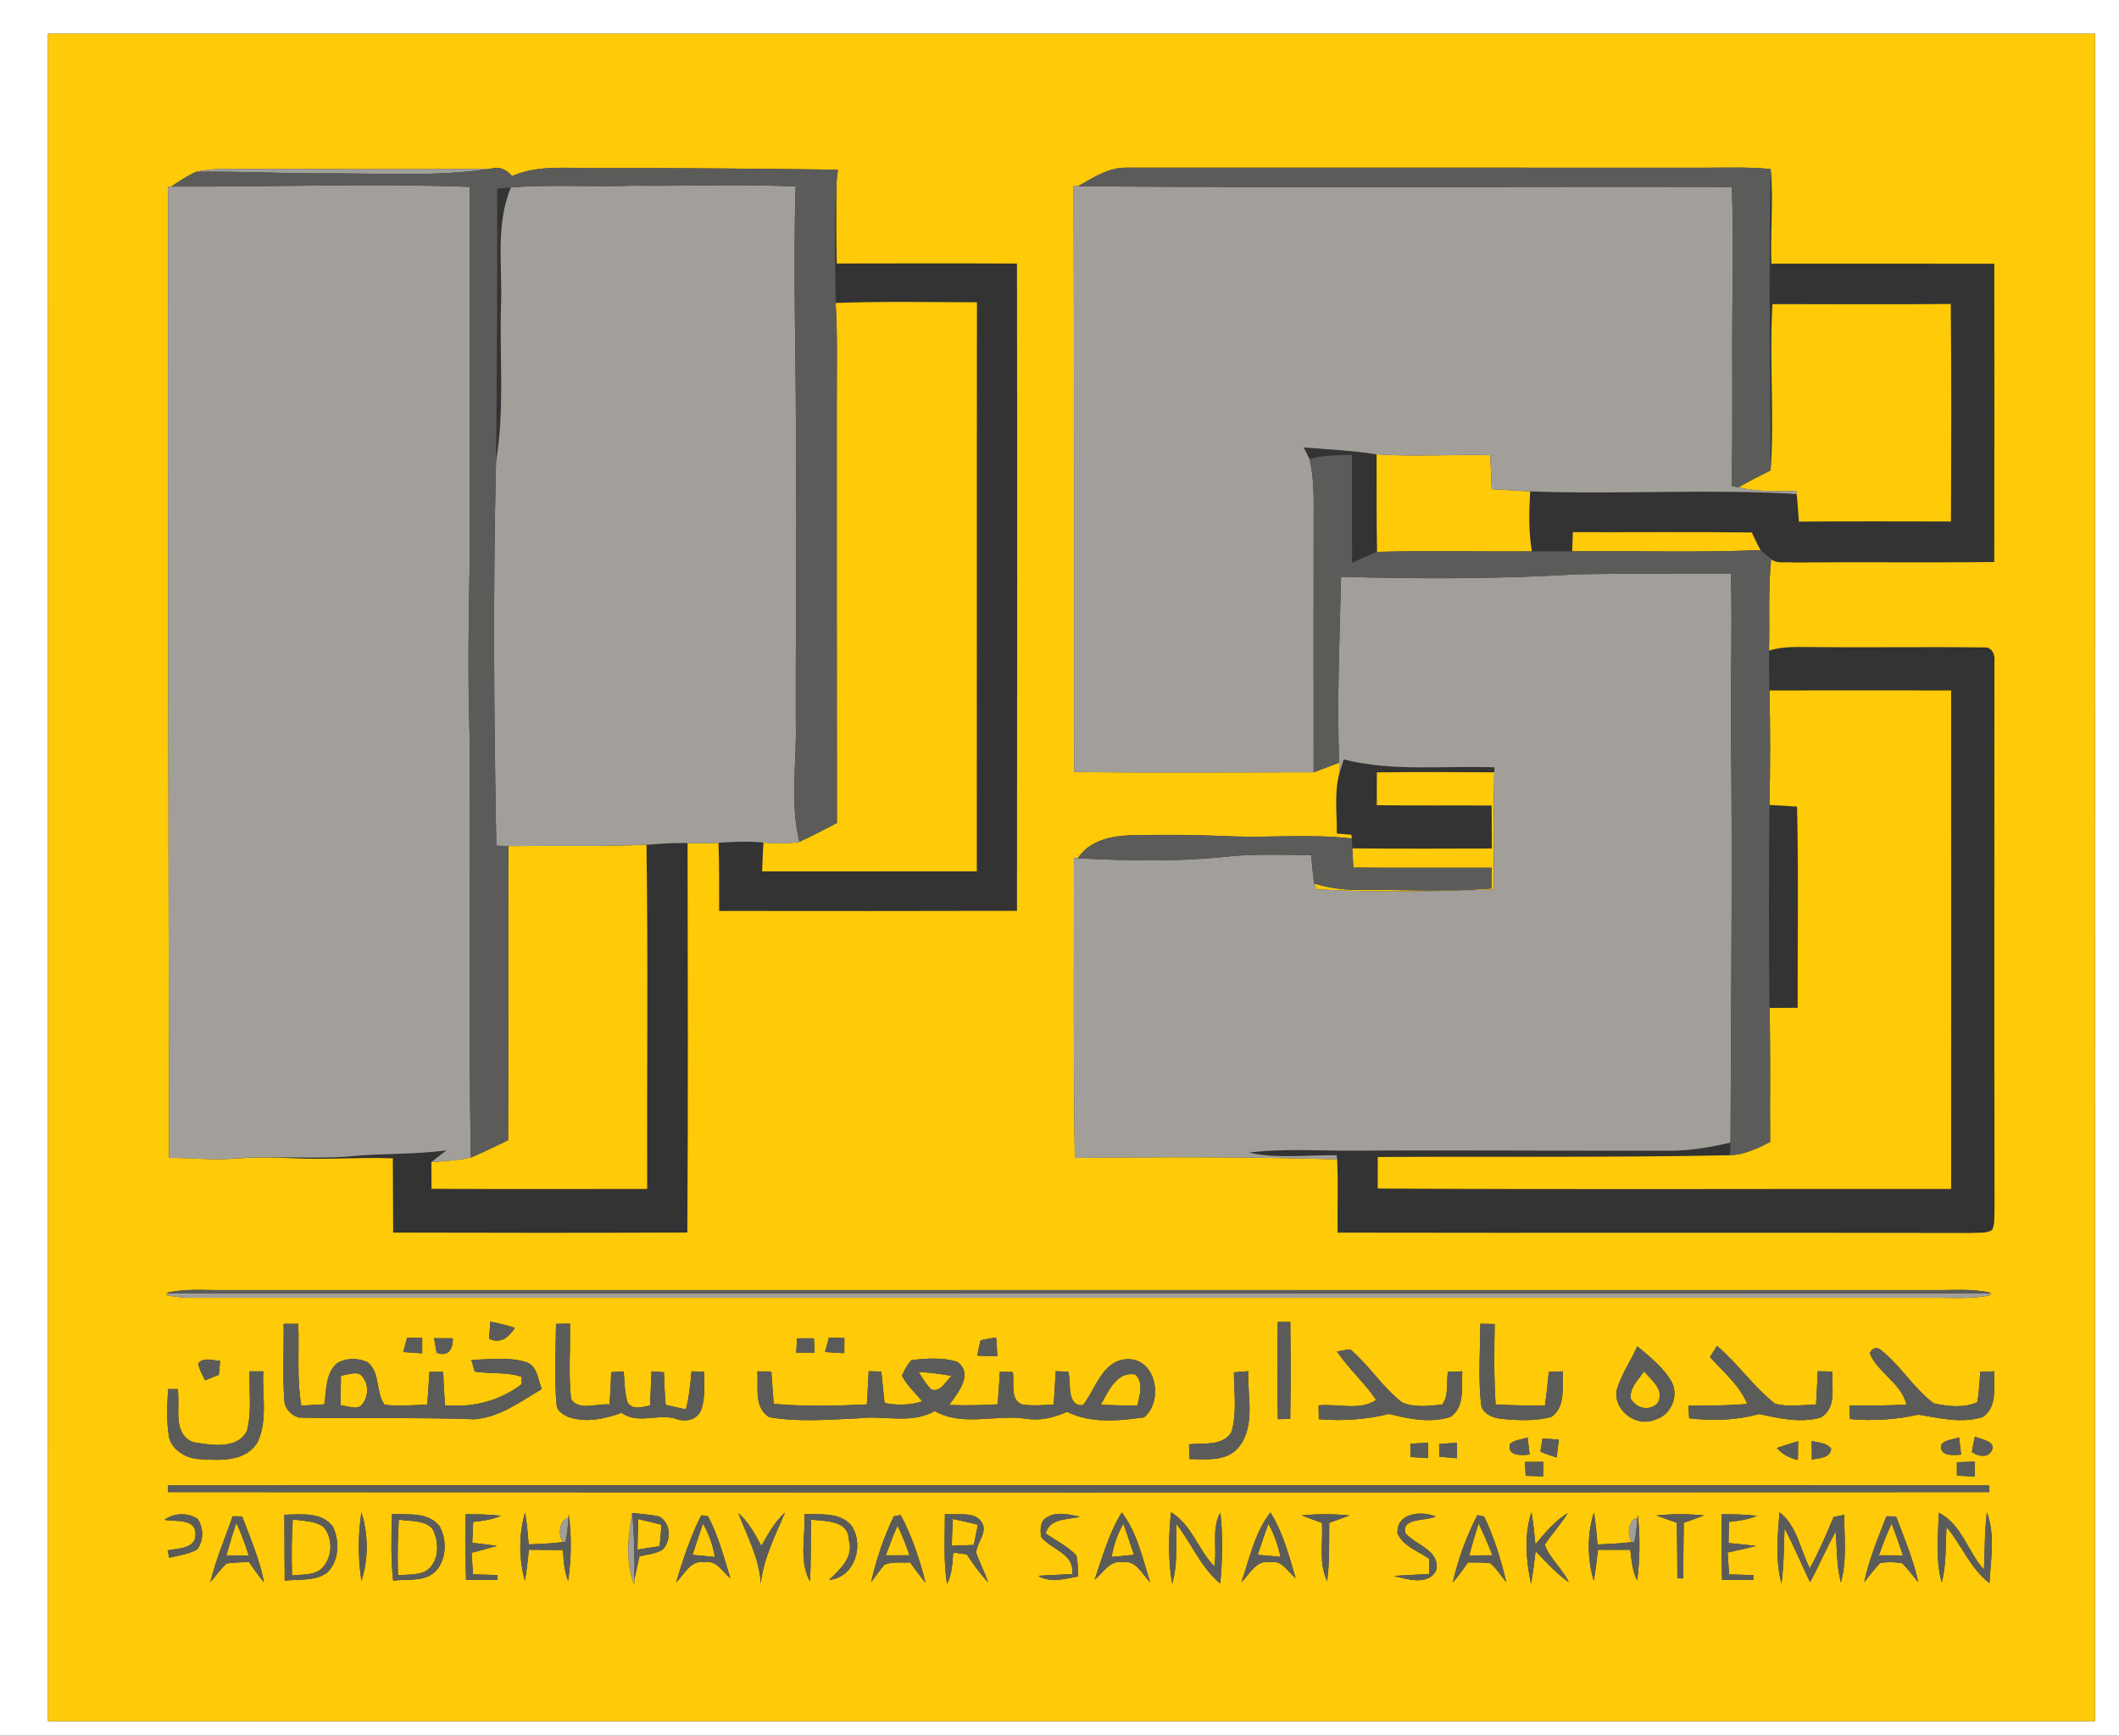 ﻿<?xml version="1.0" encoding="UTF-8" ?>
<!DOCTYPE svg PUBLIC "-//W3C//DTD SVG 1.1//EN" "http://www.w3.org/Graphics/SVG/1.1/DTD/svg11.dtd">
<svg width="442pt" height="362pt" viewBox="0 0 442 362" version="1.1" xmlns="http://www.w3.org/2000/svg">
<rect x="0" y="0" width="442" height="362" fill="#333333" stroke="none"/>
<g id="#ffffffff">
<path fill="#ffffff" opacity="1.00" d=" M 0.00 0.00 L 442.00 0.00 L 442.00 362.00 L 0.00 362.00 L 0.00 0.00 M 10.01 7.01 C 9.99 124.34 9.99 241.67 10.01 358.99 C 152.34 359.00 294.66 359.01 436.99 358.99 C 437.00 241.66 437.01 124.34 436.99 7.01 C 294.66 7.00 152.34 7.00 10.01 7.01 Z" />
</g>
<g id="#ffca08ff">
<path fill="#ffca08" opacity="1.00" d=" M 10.01 7.01 C 152.34 7.00 294.66 7.00 436.99 7.01 C 437.01 124.34 437.00 241.66 436.99 358.99 C 294.66 359.01 152.34 359.00 10.01 358.99 C 9.99 241.67 9.99 124.34 10.01 7.01 M 40.93 35.83 C 39.07 36.65 37.39 37.80 35.70 38.92 L 35.07 38.92 C 34.96 106.45 35.16 173.97 35.26 241.50 C 39.77 241.46 44.27 242.03 48.77 241.66 C 52.83 241.36 56.90 241.34 60.96 241.58 C 67.95 241.95 74.95 241.32 81.94 241.60 C 81.98 246.76 81.97 251.92 82.01 257.09 C 102.46 257.15 122.92 257.16 143.37 257.08 C 143.55 230.00 143.46 202.91 143.42 175.83 C 145.57 175.88 147.72 175.91 149.87 175.78 C 150.06 180.51 149.99 185.25 150.01 190.00 C 170.72 190.02 191.43 190.04 212.13 189.98 C 212.18 144.98 212.20 99.98 212.13 54.97 C 199.60 54.91 187.07 54.94 174.54 54.96 C 174.38 49.36 174.47 43.75 174.48 38.14 C 174.56 37.46 174.71 36.08 174.78 35.39 C 158.19 35.18 141.60 35.03 125.01 35.06 C 118.91 35.20 112.55 34.22 106.79 36.73 C 105.62 35.31 104.08 34.63 102.27 35.21 C 83.49 35.34 64.71 35.25 45.94 35.23 C 44.25 35.27 42.58 35.50 40.93 35.83 M 224.85 38.85 L 223.94 38.81 C 224.08 79.55 223.99 120.29 224.05 161.02 C 240.70 161.23 257.35 161.08 274.01 161.08 C 275.79 160.42 277.56 159.74 279.34 159.07 C 279.34 159.67 279.34 160.88 279.33 161.48 C 278.29 165.52 278.90 169.74 278.84 173.85 C 279.60 173.92 281.13 174.05 281.90 174.12 L 281.95 174.88 C 273.38 173.91 264.73 174.78 256.13 174.41 C 249.40 174.11 242.66 174.05 235.93 174.22 C 231.82 174.32 227.19 175.31 224.82 179.02 L 224.01 178.97 C 224.03 199.82 223.86 220.67 224.19 241.52 C 242.43 241.29 260.69 241.29 278.91 241.81 C 279.16 246.90 278.93 252.00 279.01 257.10 C 323.02 257.19 367.04 257.06 411.05 257.17 C 412.53 257.04 414.18 257.35 415.53 256.57 C 416.19 255.16 415.94 253.55 416.04 252.05 C 415.95 214.03 416.03 176.01 416.01 137.99 C 416.23 136.66 415.50 134.88 413.92 135.04 C 401.95 134.89 389.98 135.09 378.01 134.97 C 374.99 134.96 371.91 134.77 369.00 135.71 C 369.17 129.35 368.79 122.96 369.44 116.61 C 370.65 117.70 372.49 117.11 373.98 117.32 C 387.98 117.20 401.98 117.38 415.98 117.22 C 416.02 96.48 416.01 75.74 415.99 55.01 C 400.49 54.98 384.99 55.01 369.49 55.00 C 369.26 48.43 369.95 41.81 369.36 35.27 C 364.92 34.80 360.45 34.99 356.00 34.98 C 315.65 34.97 275.30 34.98 234.96 34.97 C 231.21 34.91 227.98 37.08 224.85 38.85 M 34.59 269.69 L 35.61 269.78 L 34.61 270.12 C 36.06 270.43 37.53 270.61 39.02 270.68 C 160.34 270.68 281.67 270.68 403.00 270.68 C 407.13 270.64 411.33 271.04 415.41 270.10 L 414.39 269.80 L 415.41 269.68 C 411.34 268.69 407.14 269.15 403.00 269.08 C 284.34 269.09 165.67 269.09 47.00 269.08 C 42.87 269.15 38.65 268.68 34.59 269.69 M 59.16 276.11 C 59.25 281.36 58.90 286.63 59.30 291.88 C 59.30 293.68 60.65 295.15 62.31 295.67 C 74.53 295.96 86.79 295.58 99.02 296.02 C 104.27 295.61 108.63 292.30 113.01 289.72 C 112.19 287.77 112.12 284.90 109.78 284.11 C 106.08 282.95 102.12 283.57 98.32 283.62 C 98.49 284.23 98.84 285.46 99.01 286.07 C 102.26 286.61 105.66 286.09 108.82 287.18 C 108.82 287.56 108.81 288.32 108.81 288.70 C 104.27 292.22 98.50 293.65 92.82 293.10 C 92.64 290.78 92.53 288.47 92.45 286.15 C 91.48 286.15 90.52 286.14 89.56 286.15 C 89.45 288.42 89.31 290.69 89.11 292.95 C 86.15 293.10 83.17 293.35 80.21 293.00 C 78.31 290.41 79.40 286.28 76.67 284.12 C 74.73 283.22 72.29 283.19 70.42 284.27 C 67.83 286.33 68.15 289.98 67.64 292.92 C 66.04 293.00 64.44 293.09 62.84 293.17 C 61.89 287.53 62.43 281.80 62.21 276.12 C 61.45 276.12 59.92 276.11 59.16 276.11 M 102.29 275.67 C 102.22 276.56 102.08 278.34 102.01 279.23 C 104.39 280.36 106.12 278.94 107.39 276.96 C 105.72 276.41 104.02 275.99 102.29 275.67 M 115.98 276.12 C 115.93 281.70 115.56 287.32 116.10 292.89 C 116.08 294.21 117.40 295.00 118.45 295.51 C 122.11 296.81 126.10 295.99 129.64 294.68 C 133.18 297.20 137.33 294.67 141.17 295.99 C 143.05 296.64 145.31 296.15 146.20 294.22 C 147.19 291.63 146.80 288.78 146.93 286.07 C 146.26 286.06 144.90 286.05 144.23 286.04 C 144.04 288.70 143.73 291.36 143.08 293.96 C 141.67 293.65 140.26 293.34 138.85 293.02 C 138.66 290.75 138.55 288.48 138.48 286.21 C 137.84 286.16 136.55 286.08 135.90 286.03 C 135.79 288.41 135.70 290.79 135.61 293.17 C 133.97 293.43 131.75 294.27 130.82 292.30 C 130.27 290.26 130.29 288.13 130.09 286.05 C 129.44 286.09 128.14 286.16 127.50 286.20 C 127.43 288.45 127.31 290.70 127.14 292.95 C 124.59 292.62 120.72 294.41 119.11 291.78 C 118.54 286.57 119.02 281.30 118.88 276.07 C 118.15 276.08 116.70 276.11 115.98 276.12 M 266.53 275.73 C 266.41 282.49 266.39 289.25 266.55 296.00 C 267.19 295.99 268.49 295.96 269.13 295.95 C 269.24 289.21 269.22 282.47 269.14 275.72 C 268.49 275.73 267.19 275.73 266.53 275.73 M 308.79 276.10 C 308.75 281.69 308.32 287.31 308.93 292.89 C 309.17 294.82 311.31 295.73 313.03 295.92 C 316.52 296.26 320.16 296.46 323.59 295.54 C 326.67 293.39 325.80 289.25 326.01 286.03 C 325.28 286.05 323.82 286.08 323.08 286.10 C 322.84 288.46 322.59 290.82 322.25 293.17 C 318.82 293.16 315.39 293.13 311.97 292.93 C 311.60 287.34 311.68 281.74 311.77 276.15 C 311.02 276.14 309.53 276.11 308.79 276.10 M 84.91 279.02 C 84.64 280.01 84.38 281.00 84.12 282.00 C 85.43 282.10 86.75 282.19 88.07 282.27 C 88.07 281.47 88.07 279.87 88.07 279.07 C 87.28 279.06 85.70 279.03 84.91 279.02 M 90.54 279.11 C 90.67 279.87 90.94 281.38 91.08 282.14 C 93.50 283.10 94.52 281.34 94.46 279.14 C 93.48 279.13 91.52 279.12 90.54 279.11 M 166.25 279.15 C 166.21 279.89 166.13 281.38 166.09 282.13 C 167.37 282.13 168.65 282.13 169.93 282.13 C 169.89 281.38 169.81 279.89 169.77 279.14 C 168.59 279.14 167.42 279.14 166.25 279.15 M 172.90 279.01 C 172.63 280.00 172.36 281.00 172.10 281.99 C 173.43 282.08 174.77 282.17 176.11 282.24 C 176.11 281.45 176.13 279.86 176.13 279.07 C 175.32 279.05 173.71 279.03 172.90 279.01 M 204.55 279.55 C 204.28 280.61 204.04 281.67 203.85 282.75 C 205.25 282.80 206.65 282.85 208.05 282.89 C 207.96 281.58 207.87 280.27 207.79 278.96 C 206.70 279.11 205.62 279.31 204.55 279.55 M 278.88 281.90 C 281.31 285.50 284.64 288.38 287.04 292.00 C 283.62 294.31 278.97 292.72 275.04 293.13 C 275.06 293.85 275.08 295.28 275.09 296.00 C 280.01 296.42 284.94 296.10 289.73 294.91 C 293.90 295.96 298.36 296.88 302.58 295.53 C 305.65 293.37 304.80 289.24 305.01 286.03 C 304.27 286.05 302.78 286.09 302.03 286.11 C 301.62 288.34 302.29 291.11 300.81 292.97 C 298.07 293.21 295.03 293.66 292.47 292.51 C 288.36 289.34 285.59 284.78 281.65 281.44 C 280.71 281.55 279.79 281.70 278.88 281.90 M 341.52 280.80 C 340.13 283.92 338.11 286.79 337.18 290.09 C 336.63 294.21 341.29 297.71 345.11 296.15 C 348.40 295.31 350.25 291.39 348.75 288.33 C 347.01 285.26 344.19 283.01 341.52 280.80 M 358.15 280.71 C 357.78 281.29 357.04 282.46 356.68 283.04 C 359.45 286.15 362.83 288.88 364.47 292.82 C 360.39 293.19 356.29 293.18 352.20 293.20 C 352.23 293.85 352.30 295.16 352.34 295.81 C 357.21 296.40 362.15 296.26 366.90 294.93 C 371.06 295.82 375.40 296.83 379.64 295.72 C 383.21 293.86 382.02 289.35 382.23 286.08 C 381.46 286.06 379.93 286.02 379.16 286.00 C 379.07 288.31 378.95 290.63 378.81 292.94 C 375.97 293.04 373.06 293.50 370.28 292.80 C 365.79 289.26 362.50 284.43 358.15 280.71 M 389.99 282.21 C 391.70 286.39 396.58 288.42 397.68 292.97 C 393.71 293.19 389.74 293.16 385.77 293.14 C 385.80 293.85 385.86 295.26 385.88 295.97 C 390.68 296.41 395.49 296.11 400.18 295.06 C 404.58 295.77 409.18 296.96 413.58 295.55 C 416.74 293.43 415.79 289.25 416.00 286.03 C 415.26 286.05 413.79 286.08 413.06 286.10 C 412.88 288.22 412.85 290.37 412.43 292.46 C 409.69 293.74 406.26 293.33 403.37 292.71 C 399.21 289.59 396.51 284.95 392.49 281.70 C 391.52 280.86 390.69 281.03 389.99 282.21 M 41.36 284.33 C 41.53 285.62 42.21 286.74 42.78 287.89 C 43.73 287.50 44.69 287.13 45.64 286.76 C 45.71 286.03 45.85 284.57 45.92 283.85 C 44.40 283.81 42.55 282.98 41.36 284.33 M 188.14 286.98 C 189.21 288.99 190.94 290.54 192.38 292.28 C 189.82 293.11 187.13 293.14 184.51 292.64 C 184.26 290.45 184.05 288.26 183.84 286.07 C 183.18 286.05 181.86 286.02 181.20 286.00 C 181.09 288.30 180.97 290.61 180.82 292.92 C 174.35 293.24 167.84 293.39 161.38 292.81 C 161.20 290.56 161.04 288.30 160.89 286.06 C 160.16 286.05 158.72 286.04 157.99 286.03 C 158.20 289.26 157.20 293.46 160.40 295.57 C 166.52 296.66 172.83 296.09 179.01 295.83 C 184.34 295.12 190.01 297.14 194.97 294.31 C 200.92 297.63 207.67 294.96 214.02 295.91 C 216.97 296.38 219.90 295.69 222.59 294.47 C 227.52 296.94 233.35 296.36 238.63 295.62 C 242.82 292.18 241.15 283.20 235.04 283.49 C 229.87 283.80 228.60 289.70 225.89 293.08 C 222.39 293.32 223.47 288.36 222.84 286.10 C 222.19 286.07 220.87 286.02 220.21 286.00 C 220.08 288.32 219.95 290.64 219.79 292.96 C 217.58 293.06 215.36 293.28 213.17 292.93 C 210.54 291.79 211.67 288.45 211.26 286.19 C 210.35 286.17 209.46 286.14 208.56 286.12 C 208.44 288.39 208.29 290.65 208.09 292.91 C 204.73 293.12 201.36 293.14 197.99 293.05 C 199.76 290.58 203.14 286.58 199.69 284.04 C 196.60 283.09 193.25 283.31 190.08 283.70 C 189.25 284.67 188.61 285.79 188.14 286.98 M 52.06 286.03 C 51.94 290.16 52.56 294.42 51.50 298.46 C 49.47 302.44 43.87 301.39 40.25 300.79 C 35.84 298.96 37.68 293.39 37.06 289.73 C 36.56 289.73 35.57 289.73 35.07 289.73 C 34.85 293.08 34.71 296.49 35.26 299.83 C 36.04 302.68 39.13 304.33 41.95 304.36 C 46.07 304.61 51.41 304.88 53.76 300.71 C 55.88 296.15 54.65 290.89 54.92 286.03 C 54.20 286.03 52.78 286.03 52.06 286.03 M 257.38 286.23 C 257.40 290.36 258.05 294.65 256.87 298.68 C 255.05 301.72 250.99 300.90 248.01 301.26 C 248.04 302.03 248.10 303.56 248.13 304.32 C 251.72 304.38 256.14 304.90 258.57 301.61 C 261.89 297.15 260.18 291.14 260.36 285.99 C 259.61 286.05 258.13 286.17 257.38 286.23 M 314.97 301.18 C 314.33 303.78 317.39 303.56 319.06 303.38 C 318.95 302.49 318.74 300.71 318.64 299.82 C 317.41 300.23 315.98 300.30 314.97 301.18 M 321.77 300.03 C 321.59 300.94 321.44 301.85 321.32 302.78 C 322.42 303.26 323.56 303.63 324.70 304.00 C 324.85 302.75 325.00 301.51 325.16 300.27 C 324.31 300.21 322.61 300.09 321.77 300.03 M 405.01 301.19 C 404.28 303.80 407.42 303.54 409.07 303.39 C 408.96 302.50 408.75 300.71 408.64 299.82 C 407.43 300.24 405.96 300.24 405.01 301.19 M 411.95 299.63 C 411.70 300.69 411.48 301.77 411.32 302.85 C 412.51 303.72 414.58 304.19 415.44 302.61 C 416.41 300.48 413.21 300.30 411.95 299.63 M 294.18 301.13 C 294.18 301.82 294.20 303.20 294.21 303.89 C 295.43 303.97 296.66 304.05 297.88 304.13 C 297.89 303.33 297.90 301.72 297.91 300.91 C 296.66 300.98 295.42 301.06 294.18 301.13 M 300.19 301.19 C 300.20 301.85 300.23 303.17 300.24 303.83 C 301.46 303.94 302.68 304.05 303.90 304.16 C 303.91 303.35 303.91 301.73 303.92 300.91 C 302.67 301.00 301.43 301.09 300.19 301.19 M 370.63 302.01 C 371.79 303.34 373.31 304.14 375.02 304.52 C 375.03 303.54 375.06 301.58 375.07 300.60 C 373.58 301.05 372.10 301.51 370.63 302.01 M 377.90 300.56 C 377.91 301.53 377.93 303.46 377.94 304.43 C 379.43 304.09 381.81 304.18 381.96 302.11 C 380.94 300.91 379.29 300.92 377.90 300.56 M 318.09 304.93 C 318.13 305.65 318.21 307.09 318.24 307.81 C 319.45 307.85 320.65 307.90 321.87 307.95 C 321.88 307.18 321.91 305.66 321.93 304.90 C 320.65 304.90 319.37 304.91 318.09 304.93 M 408.18 304.99 C 408.19 305.68 408.20 307.07 408.20 307.77 C 409.44 307.84 410.67 307.91 411.91 307.99 C 411.91 307.21 411.90 305.65 411.89 304.86 C 410.65 304.90 409.41 304.94 408.18 304.99 M 35.03 309.82 L 35.05 311.21 C 161.68 311.30 288.32 311.31 414.96 311.21 L 414.96 309.83 C 288.32 309.72 161.67 309.73 35.03 309.82 M 34.31 316.99 C 36.55 317.46 40.79 316.57 40.79 320.00 C 40.83 323.12 37.12 322.89 34.96 323.38 C 35.05 323.76 35.22 324.52 35.31 324.91 C 37.27 324.43 39.33 324.17 41.12 323.19 C 42.50 321.32 42.49 318.72 41.22 316.80 C 39.10 315.42 36.36 315.55 34.31 316.99 M 48.54 316.26 C 46.94 320.83 45.02 325.29 43.88 330.01 C 45.00 328.71 45.99 327.30 47.23 326.12 C 48.78 325.88 50.36 325.86 51.93 325.80 C 52.94 327.25 53.97 328.69 55.08 330.07 C 54.18 325.29 52.22 320.81 50.50 316.29 C 50.01 316.28 49.03 316.26 48.54 316.26 M 59.32 315.93 C 59.35 320.51 59.33 325.10 59.39 329.68 C 62.30 329.36 65.57 329.83 68.12 328.12 C 70.73 325.77 70.90 321.52 69.47 318.50 C 67.16 315.25 62.78 315.89 59.32 315.93 M 75.39 315.44 C 74.66 320.17 74.67 325.00 75.39 329.74 C 76.87 325.18 76.83 320.00 75.39 315.44 M 81.77 315.78 C 81.61 320.42 81.53 325.06 82.00 329.68 C 85.11 329.29 89.10 330.11 91.27 327.24 C 93.16 324.75 93.18 321.02 91.69 318.34 C 89.34 315.31 85.14 315.96 81.77 315.78 M 97.13 315.83 C 97.08 320.40 97.07 324.98 97.21 329.56 C 99.37 329.53 101.53 329.53 103.69 329.56 C 103.71 329.30 103.75 328.78 103.78 328.52 C 102.07 328.48 100.36 328.43 98.66 328.37 C 98.56 326.87 98.46 325.37 98.37 323.87 C 100.14 323.40 101.92 322.95 103.67 322.43 C 101.95 322.19 100.22 321.98 98.50 321.79 C 98.56 320.33 98.62 318.88 98.70 317.43 C 100.67 317.22 102.65 316.95 104.49 316.16 C 102.04 315.87 99.59 315.83 97.13 315.83 M 109.50 329.70 C 109.86 327.55 110.11 325.40 110.32 323.24 C 112.69 323.27 115.06 323.28 117.44 323.29 C 117.52 325.47 117.70 327.68 118.51 329.74 C 119.18 325.14 119.25 320.44 118.64 315.83 L 118.57 316.64 C 116.68 316.78 116.30 320.35 117.47 321.64 C 115.08 321.92 112.68 322.04 110.27 322.12 C 110.10 319.89 109.89 317.66 109.53 315.46 C 108.18 320.04 108.22 325.11 109.50 329.70 M 132.28 330.48 L 132.31 329.45 C 132.70 327.84 133.04 326.23 133.37 324.62 C 135.00 324.21 136.78 324.11 138.24 323.20 C 140.03 321.29 139.97 317.78 137.61 316.35 C 135.72 315.87 133.77 315.78 131.86 315.57 C 131.02 320.44 130.40 325.78 132.28 330.48 M 146.27 316.05 C 144.01 320.50 142.47 325.29 141.02 330.06 C 142.78 328.35 144.05 325.31 147.00 325.83 C 149.46 325.35 150.70 327.87 152.34 329.19 C 151.02 324.80 149.82 320.33 147.69 316.25 C 147.33 316.20 146.63 316.10 146.27 316.05 M 154.00 315.58 C 155.83 320.40 158.39 324.98 158.69 330.25 C 159.29 324.98 161.70 320.29 163.74 315.48 C 161.61 317.41 160.22 319.95 158.81 322.42 C 157.46 319.98 156.15 317.43 154.00 315.58 M 167.81 315.77 C 168.02 320.44 166.62 325.53 168.93 329.86 C 169.23 325.56 169.05 321.25 169.18 316.95 C 172.07 317.32 176.90 317.00 177.04 321.06 C 178.20 324.70 175.27 327.29 172.94 329.55 C 178.25 328.96 180.30 322.52 177.70 318.33 C 175.35 315.32 171.17 315.96 167.81 315.77 M 186.43 316.27 C 184.35 320.65 182.76 325.28 181.71 330.01 C 182.63 328.79 183.49 327.53 184.47 326.37 C 186.15 325.65 188.05 326.01 189.83 325.88 C 190.86 327.31 191.90 328.73 193.04 330.08 C 191.84 325.22 190.22 320.41 187.87 315.99 C 187.51 316.06 186.79 316.20 186.43 316.27 M 197.10 315.77 C 197.10 320.62 196.78 325.52 197.53 330.35 C 198.62 328.34 198.64 326.02 198.82 323.81 C 199.53 323.91 200.96 324.11 201.67 324.21 C 203.03 326.25 204.44 328.27 206.13 330.05 C 205.39 327.95 204.35 325.98 203.62 323.88 C 203.72 321.91 205.56 320.20 205.11 318.21 C 203.92 314.90 199.79 316.15 197.10 315.77 M 218.48 316.42 C 216.89 317.16 216.96 319.15 217.19 320.61 C 219.39 323.28 224.21 324.05 223.64 328.32 C 221.28 328.46 218.91 328.51 216.56 328.68 C 219.13 330.25 222.17 329.28 224.91 328.80 C 224.83 327.35 224.84 325.88 224.54 324.46 C 222.74 322.49 220.28 321.35 218.12 319.85 C 218.97 316.56 222.67 317.07 225.28 316.32 C 223.05 315.96 220.58 315.17 218.48 316.42 M 228.32 329.49 C 230.10 328.12 231.41 325.42 234.01 325.83 C 236.96 325.28 238.21 328.31 239.92 330.05 C 238.32 325.08 237.23 319.69 233.99 315.47 C 231.29 319.77 229.99 324.74 228.32 329.49 M 244.26 315.42 C 243.76 320.37 243.63 325.40 244.50 330.31 C 245.70 326.27 245.26 322.02 245.37 317.86 C 248.57 321.90 250.47 326.96 254.53 330.28 C 254.98 325.36 255.11 320.39 254.55 315.47 C 252.64 318.88 253.94 322.99 253.29 326.70 C 249.91 323.22 248.56 318.00 244.26 315.42 M 258.95 330.00 C 260.72 328.28 262.03 325.29 264.99 325.83 C 267.43 325.35 268.65 327.87 270.26 329.18 C 268.86 324.49 267.63 319.64 265.00 315.46 C 261.72 319.64 260.65 325.06 258.95 330.00 M 271.55 316.08 C 272.93 316.63 274.34 317.13 275.75 317.63 C 276.01 321.66 275.01 325.99 276.83 329.78 C 277.35 325.75 277.22 321.68 277.26 317.63 C 278.66 317.13 280.07 316.63 281.46 316.08 C 278.16 315.75 274.84 315.75 271.55 316.08 M 291.50 319.82 C 292.68 322.53 295.82 323.51 298.09 325.11 C 298.10 325.90 298.12 327.49 298.12 328.28 C 295.66 328.46 293.20 328.52 290.74 328.71 C 293.54 329.37 297.89 330.81 299.56 327.55 C 300.46 323.33 295.32 322.31 293.15 319.77 C 292.24 316.49 297.54 317.30 299.48 316.31 C 296.42 315.03 291.28 315.54 291.50 319.82 M 308.17 316.01 C 305.87 320.45 304.14 325.21 303.03 330.09 C 304.17 328.74 305.20 327.32 306.22 325.89 C 307.75 325.90 309.29 325.87 310.82 326.03 C 312.18 327.12 313.07 328.68 314.20 330.01 C 313.07 325.33 311.69 320.65 309.57 316.32 C 309.22 316.24 308.52 316.09 308.17 316.01 M 319.36 330.37 C 319.76 328.10 320.03 325.82 320.31 323.54 C 322.49 325.82 324.63 328.17 327.22 330.00 C 325.92 327.18 323.23 325.09 322.23 322.18 C 323.71 319.90 325.60 317.91 327.03 315.58 C 324.31 317.22 322.30 319.71 320.27 322.09 C 320.05 319.86 319.83 317.63 319.45 315.42 C 317.86 320.21 318.33 325.50 319.36 330.37 M 332.44 329.71 C 332.82 327.56 333.08 325.41 333.31 323.25 C 335.56 323.26 337.81 323.26 340.07 323.25 C 340.31 325.44 340.51 327.68 341.51 329.69 C 342.07 325.10 342.14 320.44 341.61 315.84 L 341.55 316.65 C 339.63 316.75 339.28 320.35 340.44 321.63 C 338.04 321.92 335.63 322.04 333.22 322.13 C 333.04 319.89 332.84 317.65 332.48 315.43 C 331.04 319.99 331.07 325.13 332.44 329.71 M 345.53 316.09 C 346.93 316.63 348.35 317.12 349.78 317.61 C 349.85 321.47 349.86 325.33 349.88 329.19 L 351.10 329.23 C 351.13 325.35 351.15 321.48 351.21 317.61 C 352.63 317.12 354.05 316.63 355.46 316.09 C 352.16 315.74 348.83 315.74 345.53 316.09 M 359.13 315.83 C 359.08 320.40 359.07 324.98 359.21 329.56 C 361.37 329.53 363.53 329.53 365.70 329.56 C 365.71 329.30 365.74 328.78 365.76 328.53 C 364.06 328.48 362.36 328.43 360.67 328.38 C 360.56 326.85 360.46 325.33 360.36 323.81 C 362.34 323.38 364.32 322.97 366.28 322.45 C 364.37 322.20 362.45 322.01 360.54 321.83 C 360.57 320.35 360.61 318.89 360.68 317.42 C 362.65 317.24 364.63 316.94 366.48 316.17 C 364.04 315.88 361.58 315.83 359.13 315.83 M 371.19 315.42 C 370.77 320.35 370.34 325.43 371.58 330.28 C 372.13 326.46 372.08 322.59 372.23 318.75 C 374.17 322.42 375.76 326.26 377.55 330.00 C 379.45 326.54 380.97 322.89 382.91 319.46 C 383.19 322.99 383.06 326.58 383.99 330.04 C 385.28 325.45 384.68 320.64 384.68 315.95 C 384.13 316.06 383.03 316.29 382.48 316.40 C 380.97 320.03 379.40 323.64 377.52 327.11 C 375.48 323.20 374.86 318.25 371.19 315.42 M 393.49 316.26 C 391.73 320.76 389.87 325.26 388.85 330.01 C 389.96 328.67 390.97 327.23 392.19 325.99 C 393.71 325.77 395.26 325.77 396.78 326.05 C 398.00 327.27 399.01 328.68 400.13 329.99 C 399.09 325.26 397.21 320.79 395.49 316.29 C 394.99 316.28 393.99 316.27 393.49 316.26 M 404.43 315.54 C 404.26 320.37 403.71 325.32 405.01 330.05 C 406.06 326.29 405.76 322.36 406.03 318.51 C 409.19 322.27 410.98 327.13 414.97 330.19 C 415.25 325.30 416.21 320.13 414.44 315.42 C 413.94 319.39 414.04 323.40 413.83 327.39 C 410.44 323.65 409.18 317.89 404.43 315.54 Z" />
<path fill="#ffca08" opacity="1.00" d=" M 174.31 63.19 C 184.13 62.82 193.96 63.03 203.78 63.05 C 203.73 102.61 203.79 142.18 203.75 181.74 C 188.82 181.75 173.90 181.73 158.97 181.75 C 159.04 179.75 159.13 177.74 159.25 175.74 C 161.74 175.94 164.27 176.04 166.74 175.59 C 169.39 174.36 171.98 173.00 174.57 171.66 C 174.53 142.77 174.55 113.89 174.54 85.00 C 174.51 77.73 174.74 70.45 174.31 63.19 Z" />
<path fill="#ffca08" opacity="1.00" d=" M 369.72 63.43 C 382.12 63.45 394.51 63.51 406.91 63.40 C 407.08 78.52 407.01 93.65 406.95 108.77 C 396.38 108.76 385.80 108.71 375.23 108.80 C 375.09 106.88 374.97 104.95 374.76 103.04 L 374.66 102.38 C 370.63 102.49 366.56 102.57 362.61 101.64 C 364.81 100.39 367.06 99.23 369.34 98.11 C 370.14 86.57 369.03 74.98 369.72 63.43 Z" />
<path fill="#ffca08" opacity="1.00" d=" M 287.14 94.77 C 295.03 95.30 302.95 94.77 310.86 94.93 C 310.95 97.30 311.04 99.67 311.15 102.04 C 313.82 102.18 316.50 102.33 319.18 102.49 C 318.92 106.65 318.84 110.86 319.53 115.00 C 308.77 115.10 298.00 114.80 287.24 115.11 C 287.10 108.33 287.18 101.55 287.14 94.77 Z" />
<path fill="#ffca08" opacity="1.00" d=" M 328.08 111.00 C 340.52 111.03 352.97 110.92 365.41 111.06 C 365.99 112.30 366.56 113.54 367.24 114.73 C 354.15 115.29 341.04 114.86 327.94 115.00 C 327.98 113.66 328.03 112.33 328.08 111.00 Z" />
<path fill="#ffca08" opacity="1.00" d=" M 369.09 144.01 C 381.72 144.00 394.35 143.98 406.99 144.01 C 407.01 178.67 407.01 213.33 406.99 247.99 C 367.12 247.95 327.25 248.13 287.38 247.90 C 287.39 245.70 287.40 243.51 287.39 241.32 C 311.88 241.17 336.38 241.47 360.87 240.95 C 363.87 240.84 366.60 239.52 369.23 238.19 C 369.15 228.87 369.34 219.55 369.10 210.23 C 371.05 210.23 373.01 210.22 374.97 210.20 C 374.95 196.22 375.17 182.23 374.85 168.24 C 372.93 168.11 371.01 168.00 369.09 167.89 C 369.26 159.93 369.27 151.97 369.09 144.01 Z" />
<path fill="#ffca08" opacity="1.00" d=" M 287.20 161.10 C 295.36 161.00 303.52 161.03 311.69 161.09 C 311.49 169.24 311.64 177.39 311.58 185.54 C 299.28 185.93 286.94 186.21 274.64 185.48 C 274.51 185.18 274.24 184.58 274.11 184.28 C 276.99 185.15 279.97 185.62 282.98 185.60 C 292.36 185.54 301.74 186.11 311.11 185.31 C 311.11 183.87 311.13 182.43 311.14 180.99 C 301.53 180.98 291.91 181.03 282.30 180.96 C 282.23 179.62 282.15 178.28 282.07 176.95 C 291.77 177.04 301.47 177.01 311.17 176.98 C 311.17 173.99 311.16 171.01 311.14 168.02 C 303.15 167.95 295.17 168.07 287.18 167.94 C 287.19 165.66 287.20 163.38 287.20 161.10 Z" />
<path fill="#ffca08" opacity="1.00" d=" M 106.04 176.47 C 115.64 176.36 125.25 176.59 134.85 176.20 C 135.19 200.13 134.92 224.06 134.99 247.99 C 119.99 247.99 105.00 248.04 90.00 247.96 C 89.99 246.10 89.99 244.24 89.98 242.38 C 92.73 242.19 95.50 242.02 98.20 241.44 C 100.85 240.34 103.40 239.04 105.99 237.82 C 106.07 217.37 105.95 196.92 106.04 176.47 Z" />
<path fill="#ffca08" opacity="1.00" d=" M 71.12 286.89 C 72.65 286.86 74.70 285.63 75.74 287.33 C 76.90 288.87 76.85 291.12 75.73 292.67 C 74.70 294.38 72.61 293.16 71.07 293.16 C 71.06 291.07 71.07 288.97 71.12 286.89 Z" />
<path fill="#ffca08" opacity="1.00" d=" M 191.62 286.16 C 193.92 286.29 196.22 286.54 198.49 286.99 C 197.23 288.08 196.31 290.41 194.29 289.84 C 193.19 288.78 192.42 287.44 191.62 286.16 Z" />
<path fill="#ffca08" opacity="1.00" d=" M 229.60 293.00 C 231.15 290.27 232.95 285.92 236.85 286.69 C 238.64 288.51 237.66 291.06 237.25 293.20 C 234.69 293.15 232.14 293.10 229.60 293.00 Z" />
<path fill="#ffca08" opacity="1.00" d=" M 340.16 291.72 C 339.86 289.44 341.78 287.78 342.91 286.03 C 344.53 287.89 347.34 289.93 345.73 292.70 C 343.96 294.43 341.32 293.76 340.16 291.72 Z" />
<path fill="#ffca08" opacity="1.00" d=" M 61.07 316.89 C 63.20 317.28 65.61 317.14 67.45 318.46 C 69.57 320.87 69.38 324.94 67.08 327.17 C 65.40 328.67 62.97 328.33 60.90 328.62 C 60.81 324.70 60.80 320.79 61.07 316.89 Z" />
<path fill="#ffca08" opacity="1.00" d=" M 83.19 316.94 C 85.52 317.37 88.44 316.93 90.19 318.85 C 91.72 321.61 91.70 326.08 88.62 327.80 C 86.86 328.57 84.88 328.39 83.01 328.56 C 82.89 324.68 82.96 320.80 83.19 316.94 Z" />
<path fill="#ffca08" opacity="1.00" d=" M 133.13 316.85 C 134.75 317.22 136.37 317.61 137.99 318.03 C 137.87 319.51 137.74 321.00 137.60 322.49 C 136.05 322.73 134.51 322.97 132.96 323.20 C 133.00 321.08 133.05 318.96 133.13 316.85 Z" />
<path fill="#ffca08" opacity="1.00" d=" M 198.76 316.82 C 200.50 317.20 202.25 317.59 203.98 318.01 C 203.70 319.42 203.42 320.83 203.13 322.24 C 201.59 322.30 200.05 322.36 198.52 322.41 C 198.57 320.54 198.65 318.68 198.76 316.82 Z" />
<path fill="#ffca08" opacity="1.00" d=" M 49.30 317.65 C 50.33 319.84 51.15 322.12 51.89 324.43 C 50.72 324.43 48.38 324.42 47.21 324.41 C 47.86 322.14 48.54 319.88 49.30 317.65 Z" />
<path fill="#ffca08" opacity="1.00" d=" M 146.63 317.79 C 147.88 319.94 148.69 322.29 149.13 324.74 C 147.56 324.59 146.01 324.45 144.45 324.30 C 145.16 322.12 145.88 319.95 146.63 317.79 Z" />
<path fill="#ffca08" opacity="1.00" d=" M 231.87 324.74 C 232.29 322.30 233.09 319.94 234.33 317.80 C 235.09 319.96 235.82 322.12 236.54 324.30 C 234.98 324.45 233.43 324.59 231.87 324.74 Z" />
<path fill="#ffca08" opacity="1.00" d=" M 264.58 317.80 C 265.77 319.97 266.58 322.31 267.11 324.73 C 265.51 324.59 263.92 324.45 262.34 324.29 C 263.06 322.11 263.80 319.95 264.58 317.80 Z" />
<path fill="#ffca08" opacity="1.00" d=" M 308.42 317.74 C 309.49 319.91 310.41 322.15 311.30 324.40 C 309.68 324.42 308.06 324.43 306.44 324.43 C 307.06 322.18 307.72 319.95 308.42 317.74 Z" />
<path fill="#ffca08" opacity="1.00" d=" M 391.91 324.40 C 392.70 322.15 393.56 319.92 394.58 317.76 C 395.41 319.96 396.19 322.19 396.95 324.42 C 395.26 324.43 393.58 324.42 391.91 324.40 Z" />
<path fill="#ffca08" opacity="1.00" d=" M 187.21 318.19 C 188.17 320.20 188.98 322.28 189.73 324.38 C 188.07 324.41 186.41 324.42 184.76 324.41 C 185.52 322.32 186.32 320.23 187.21 318.19 Z" />
</g>
<g id="#a29f9bff">
<path fill="#a29f9b" opacity="1.00" d=" M 40.93 35.83 C 42.58 35.50 44.25 35.27 45.94 35.23 C 64.71 35.25 83.49 35.34 102.27 35.21 C 90.93 36.90 79.43 36.11 68.01 36.16 C 58.98 36.21 49.96 35.69 40.93 35.83 Z" />
<path fill="#a29f9b" opacity="1.00" d=" M 35.70 38.92 C 56.47 39.01 77.24 38.22 98.00 38.98 C 97.99 64.98 98.02 90.99 97.98 117.00 C 97.73 128.99 97.57 140.99 97.94 152.98 C 98.20 182.47 97.70 211.96 98.20 241.44 C 95.50 242.02 92.73 242.19 89.98 242.38 C 91.01 241.56 92.05 240.74 93.09 239.93 C 86.41 240.85 79.66 240.52 72.96 241.19 C 64.91 241.85 56.82 240.96 48.77 241.66 C 44.27 242.03 39.77 241.46 35.26 241.50 C 35.16 173.97 34.96 106.45 35.07 38.92 L 35.70 38.92 Z" />
<path fill="#a29f9b" opacity="1.00" d=" M 106.57 39.09 C 115.04 38.44 123.53 39.02 132.01 38.73 C 143.33 38.84 154.65 38.39 165.96 38.90 C 165.38 57.59 166.13 76.29 166.01 94.99 C 166.25 113.66 165.92 132.33 166.00 151.00 C 166.17 159.19 164.77 167.51 166.74 175.59 C 164.27 176.04 161.74 175.94 159.25 175.74 C 156.13 175.42 152.99 175.57 149.87 175.78 C 147.72 175.91 145.57 175.88 143.42 175.83 C 140.55 175.76 137.70 175.99 134.85 176.20 C 125.25 176.59 115.64 176.36 106.04 176.47 C 105.41 176.45 104.16 176.41 103.53 176.39 C 103.02 149.67 102.83 122.92 103.47 96.19 C 105.29 85.56 104.18 74.73 104.50 64.00 C 104.85 55.70 103.27 47.00 106.57 39.09 Z" />
<path fill="#a29f9b" opacity="1.00" d=" M 223.94 38.81 L 224.85 38.85 C 270.30 39.20 315.77 38.90 361.22 39.00 C 361.52 46.30 361.49 53.61 361.39 60.92 C 361.19 74.40 361.50 87.89 361.19 101.37 C 361.54 101.44 362.25 101.58 362.61 101.64 C 366.56 102.57 370.63 102.49 374.66 102.38 L 374.76 103.04 C 356.27 101.93 337.70 103.18 319.18 102.49 C 316.50 102.33 313.82 102.18 311.15 102.04 C 311.04 99.67 310.95 97.30 310.86 94.93 C 302.95 94.77 295.03 95.30 287.14 94.77 C 282.10 93.97 277.01 93.75 271.93 93.32 C 272.34 94.14 272.77 94.94 273.16 95.77 C 273.78 98.46 274.00 101.22 274.02 103.98 C 273.99 123.01 274.00 142.05 274.01 161.08 C 257.35 161.08 240.70 161.23 224.05 161.02 C 223.99 120.29 224.08 79.55 223.94 38.81 Z" />
<path fill="#a29f9b" opacity="1.00" d=" M 279.73 120.30 C 296.15 120.78 312.60 120.77 329.00 119.78 C 339.68 119.58 350.36 119.67 361.04 119.63 C 361.37 131.09 360.93 142.56 361.07 154.02 C 361.40 182.12 361.04 210.22 360.97 238.31 C 356.73 239.30 352.41 240.05 348.05 240.01 C 326.37 240.06 304.69 239.86 283.00 240.00 C 275.49 240.08 267.93 239.47 260.45 240.41 C 266.50 241.73 272.70 240.87 278.83 240.95 L 278.91 241.81 C 260.69 241.29 242.43 241.29 224.19 241.52 C 223.86 220.67 224.03 199.82 224.01 178.97 L 224.82 179.02 C 235.57 179.55 246.39 179.79 257.10 178.55 C 262.55 178.10 268.02 178.32 273.49 178.34 C 273.67 180.32 273.85 182.30 274.11 184.28 C 274.24 184.58 274.51 185.18 274.64 185.48 C 286.94 186.21 299.28 185.93 311.58 185.54 C 311.64 177.39 311.49 169.24 311.69 161.09 L 311.73 160.05 C 301.25 159.67 290.57 161.00 280.28 158.40 C 279.96 159.42 279.63 160.45 279.33 161.48 C 279.34 160.88 279.34 159.67 279.34 159.07 C 278.84 146.14 279.44 133.23 279.73 120.30 Z" />
<path fill="#a29f9b" opacity="1.00" d=" M 35.61 269.78 C 161.87 269.76 288.13 269.72 414.39 269.80 L 415.41 270.10 C 411.33 271.04 407.13 270.64 403.00 270.68 C 281.67 270.68 160.34 270.68 39.02 270.68 C 37.53 270.61 36.06 270.43 34.61 270.12 L 35.61 269.78 Z" />
<path fill="#a29f9b" opacity="1.00" d=" M 117.47 321.64 C 116.30 320.35 116.68 316.78 118.57 316.64 C 118.47 318.30 118.32 319.96 117.96 321.59 L 117.47 321.64 Z" />
<path fill="#a29f9b" opacity="1.00" d=" M 132.28 330.48 C 130.40 325.78 131.02 320.44 131.86 315.57 C 132.31 320.18 132.42 324.82 132.31 329.45 L 132.28 330.48 Z" />
<path fill="#a29f9b" opacity="1.00" d=" M 340.44 321.63 C 339.28 320.35 339.63 316.75 341.55 316.65 C 341.43 318.30 341.28 319.95 340.93 321.58 L 340.44 321.63 Z" />
</g>
<g id="#5b5c5aff">
<path fill="#5b5c5a" opacity="1.00" d=" M 102.27 35.21 C 104.08 34.63 105.62 35.31 106.79 36.73 C 112.55 34.22 118.91 35.20 125.01 35.06 C 141.60 35.03 158.19 35.18 174.78 35.39 C 174.71 36.08 174.56 37.46 174.48 38.14 C 174.01 46.47 174.20 54.85 174.31 63.19 C 174.74 70.45 174.51 77.73 174.54 85.00 C 174.55 113.89 174.53 142.77 174.57 171.66 C 171.98 173.00 169.39 174.36 166.74 175.59 C 164.77 167.51 166.17 159.19 166.00 151.00 C 165.92 132.33 166.25 113.66 166.01 94.99 C 166.13 76.29 165.38 57.59 165.96 38.90 C 154.65 38.39 143.33 38.84 132.01 38.73 C 123.53 39.02 115.04 38.44 106.57 39.09 C 105.61 39.18 104.66 39.27 103.71 39.37 C 103.73 58.31 103.67 77.25 103.47 96.19 C 102.83 122.92 103.02 149.67 103.53 176.39 C 104.16 176.41 105.41 176.45 106.04 176.47 C 105.95 196.92 106.07 217.37 105.99 237.82 C 103.40 239.04 100.85 240.34 98.20 241.44 C 97.70 211.96 98.20 182.47 97.94 152.98 C 97.57 140.99 97.73 128.99 97.98 117.00 C 98.02 90.99 97.99 64.98 98.00 38.98 C 77.24 38.22 56.47 39.01 35.70 38.92 C 37.39 37.80 39.07 36.65 40.93 35.83 C 49.96 35.69 58.98 36.21 68.01 36.16 C 79.43 36.11 90.93 36.90 102.27 35.21 Z" />
<path fill="#5b5c5a" opacity="1.00" d=" M 224.85 38.85 C 227.98 37.08 231.21 34.91 234.96 34.97 C 275.30 34.98 315.65 34.97 356.00 34.98 C 360.45 34.99 364.92 34.80 369.36 35.27 C 368.89 56.22 369.28 77.16 369.34 98.11 C 367.06 99.23 364.81 100.39 362.61 101.64 C 362.25 101.58 361.54 101.44 361.19 101.37 C 361.50 87.89 361.19 74.40 361.39 60.92 C 361.49 53.61 361.52 46.30 361.22 39.00 C 315.77 38.90 270.30 39.20 224.85 38.85 Z" />
<path fill="#5b5c5a" opacity="1.00" d=" M 273.16 95.77 C 276.03 94.92 279.03 94.93 281.99 94.89 C 282.03 102.38 281.95 109.87 282.05 117.36 C 283.77 116.60 285.48 115.81 287.24 115.11 C 298.00 114.80 308.77 115.10 319.53 115.00 C 322.33 115.00 325.13 115.00 327.94 115.00 C 341.04 114.86 354.15 115.29 367.24 114.73 C 367.96 115.37 368.69 115.99 369.44 116.61 C 368.79 122.96 369.17 129.35 369.00 135.71 C 368.99 138.48 369.01 141.24 369.09 144.01 C 369.27 151.97 369.26 159.93 369.09 167.89 C 368.94 182.00 368.94 196.12 369.10 210.23 C 369.34 219.55 369.15 228.87 369.23 238.19 C 366.60 239.52 363.87 240.84 360.87 240.95 C 360.89 240.29 360.94 238.97 360.97 238.31 C 361.04 210.22 361.40 182.12 361.07 154.02 C 360.93 142.56 361.37 131.09 361.04 119.63 C 350.36 119.67 339.68 119.58 329.00 119.78 C 312.60 120.77 296.15 120.78 279.73 120.30 C 279.44 133.23 278.84 146.14 279.34 159.07 C 277.56 159.74 275.79 160.42 274.01 161.08 C 274.00 142.05 273.99 123.01 274.02 103.98 C 274.00 101.22 273.78 98.46 273.16 95.77 Z" />
<path fill="#5b5c5a" opacity="1.00" d=" M 224.82 179.02 C 227.19 175.31 231.82 174.32 235.93 174.22 C 242.66 174.05 249.40 174.11 256.13 174.41 C 264.73 174.78 273.38 173.91 281.95 174.88 C 281.98 175.40 282.04 176.43 282.07 176.95 C 282.15 178.28 282.23 179.62 282.30 180.96 C 291.91 181.03 301.53 180.98 311.14 180.99 C 311.13 182.43 311.11 183.87 311.11 185.31 C 301.74 186.11 292.36 185.54 282.98 185.60 C 279.97 185.62 276.99 185.15 274.11 184.28 C 273.85 182.30 273.67 180.32 273.49 178.34 C 268.02 178.32 262.55 178.10 257.10 178.55 C 246.39 179.79 235.57 179.55 224.82 179.02 Z" />
<path fill="#5b5c5a" opacity="1.00" d=" M 34.59 269.69 C 38.65 268.68 42.87 269.15 47.00 269.08 C 165.67 269.09 284.34 269.09 403.00 269.08 C 407.14 269.15 411.34 268.69 415.41 269.68 L 414.39 269.80 C 288.13 269.72 161.87 269.76 35.61 269.78 L 34.59 269.69 Z" />
<path fill="#5b5c5a" opacity="1.00" d=" M 59.16 276.11 C 59.92 276.11 61.45 276.12 62.21 276.12 C 62.43 281.80 61.89 287.53 62.84 293.17 C 64.44 293.09 66.04 293.00 67.64 292.92 C 68.15 289.98 67.83 286.33 70.42 284.27 C 72.29 283.19 74.73 283.22 76.67 284.12 C 79.40 286.28 78.31 290.41 80.21 293.00 C 83.17 293.35 86.15 293.10 89.11 292.95 C 89.31 290.69 89.45 288.42 89.56 286.15 C 90.52 286.14 91.48 286.15 92.45 286.15 C 92.53 288.47 92.64 290.78 92.82 293.10 C 98.50 293.65 104.27 292.22 108.81 288.70 C 108.81 288.32 108.82 287.56 108.82 287.18 C 105.66 286.09 102.26 286.61 99.01 286.07 C 98.84 285.46 98.49 284.23 98.32 283.62 C 102.12 283.57 106.08 282.95 109.78 284.11 C 112.12 284.90 112.19 287.77 113.01 289.72 C 108.63 292.30 104.27 295.61 99.02 296.02 C 86.79 295.58 74.53 295.96 62.31 295.67 C 60.65 295.15 59.30 293.68 59.30 291.88 C 58.90 286.63 59.25 281.36 59.16 276.11 M 71.12 286.89 C 71.07 288.97 71.06 291.07 71.07 293.16 C 72.61 293.16 74.70 294.38 75.73 292.67 C 76.85 291.12 76.90 288.87 75.74 287.33 C 74.70 285.63 72.65 286.86 71.12 286.89 Z" />
<path fill="#5b5c5a" opacity="1.00" d=" M 102.29 275.67 C 104.02 275.99 105.72 276.41 107.39 276.96 C 106.12 278.94 104.39 280.36 102.01 279.23 C 102.08 278.34 102.22 276.56 102.29 275.67 Z" />
<path fill="#5b5c5a" opacity="1.00" d=" M 115.98 276.12 C 116.70 276.11 118.15 276.08 118.88 276.07 C 119.02 281.30 118.54 286.57 119.11 291.78 C 120.72 294.41 124.59 292.62 127.14 292.95 C 127.31 290.70 127.43 288.45 127.50 286.20 C 128.14 286.16 129.44 286.09 130.09 286.05 C 130.29 288.13 130.27 290.26 130.82 292.30 C 131.75 294.27 133.97 293.43 135.61 293.17 C 135.70 290.79 135.79 288.41 135.90 286.03 C 136.55 286.08 137.84 286.16 138.48 286.21 C 138.55 288.48 138.66 290.75 138.85 293.02 C 140.26 293.34 141.67 293.65 143.08 293.96 C 143.73 291.36 144.04 288.70 144.23 286.04 C 144.90 286.05 146.26 286.06 146.93 286.07 C 146.80 288.78 147.19 291.63 146.20 294.22 C 145.31 296.15 143.05 296.64 141.17 295.99 C 137.33 294.67 133.18 297.20 129.64 294.68 C 126.10 295.99 122.11 296.81 118.45 295.51 C 117.40 295.00 116.08 294.21 116.10 292.89 C 115.56 287.32 115.93 281.70 115.98 276.12 Z" />
<path fill="#5b5c5a" opacity="1.00" d=" M 266.53 275.73 C 267.19 275.73 268.49 275.73 269.14 275.72 C 269.22 282.47 269.24 289.21 269.13 295.95 C 268.49 295.96 267.19 295.99 266.55 296.00 C 266.39 289.25 266.41 282.49 266.53 275.73 Z" />
<path fill="#5b5c5a" opacity="1.00" d=" M 308.79 276.10 C 309.53 276.11 311.02 276.14 311.77 276.15 C 311.68 281.74 311.60 287.34 311.97 292.93 C 315.39 293.13 318.82 293.16 322.25 293.17 C 322.59 290.82 322.84 288.46 323.08 286.10 C 323.82 286.08 325.28 286.05 326.01 286.03 C 325.80 289.25 326.67 293.39 323.59 295.54 C 320.16 296.46 316.52 296.26 313.03 295.92 C 311.31 295.73 309.17 294.82 308.93 292.89 C 308.32 287.31 308.75 281.69 308.79 276.10 Z" />
<path fill="#5b5c5a" opacity="1.00" d=" M 84.91 279.02 C 85.70 279.03 87.28 279.06 88.07 279.07 C 88.07 279.87 88.07 281.47 88.07 282.27 C 86.75 282.19 85.43 282.10 84.12 282.00 C 84.38 281.00 84.64 280.01 84.91 279.02 Z" />
<path fill="#5b5c5a" opacity="1.00" d=" M 90.54 279.11 C 91.52 279.12 93.48 279.13 94.46 279.14 C 94.52 281.34 93.50 283.10 91.08 282.14 C 90.94 281.38 90.67 279.87 90.54 279.11 Z" />
<path fill="#5b5c5a" opacity="1.00" d=" M 166.25 279.15 C 167.42 279.14 168.59 279.14 169.77 279.14 C 169.81 279.89 169.89 281.38 169.93 282.13 C 168.65 282.13 167.37 282.13 166.09 282.13 C 166.13 281.38 166.21 279.89 166.25 279.15 Z" />
<path fill="#5b5c5a" opacity="1.00" d=" M 172.90 279.01 C 173.71 279.03 175.32 279.05 176.13 279.07 C 176.13 279.86 176.11 281.45 176.11 282.24 C 174.77 282.17 173.43 282.08 172.10 281.99 C 172.36 281.00 172.63 280.00 172.90 279.01 Z" />
<path fill="#5b5c5a" opacity="1.00" d=" M 204.55 279.55 C 205.62 279.31 206.70 279.11 207.79 278.96 C 207.87 280.27 207.96 281.58 208.05 282.89 C 206.65 282.85 205.25 282.80 203.85 282.75 C 204.04 281.67 204.28 280.61 204.55 279.55 Z" />
<path fill="#5b5c5a" opacity="1.00" d=" M 278.88 281.90 C 279.79 281.70 280.71 281.55 281.65 281.44 C 285.59 284.78 288.36 289.34 292.47 292.51 C 295.03 293.66 298.07 293.21 300.81 292.97 C 302.29 291.11 301.62 288.34 302.03 286.11 C 302.78 286.09 304.27 286.05 305.01 286.03 C 304.80 289.24 305.65 293.37 302.58 295.53 C 298.36 296.88 293.90 295.96 289.73 294.91 C 284.94 296.10 280.01 296.42 275.09 296.00 C 275.08 295.28 275.06 293.85 275.04 293.13 C 278.97 292.72 283.62 294.31 287.04 292.00 C 284.64 288.38 281.31 285.50 278.88 281.90 Z" />
<path fill="#5b5c5a" opacity="1.00" d=" M 341.52 280.80 C 344.19 283.01 347.01 285.26 348.75 288.33 C 350.25 291.39 348.40 295.31 345.11 296.15 C 341.29 297.71 336.63 294.21 337.18 290.09 C 338.11 286.79 340.13 283.92 341.52 280.80 M 340.16 291.72 C 341.32 293.76 343.96 294.43 345.73 292.70 C 347.34 289.93 344.53 287.89 342.91 286.03 C 341.78 287.78 339.86 289.44 340.16 291.72 Z" />
<path fill="#5b5c5a" opacity="1.00" d=" M 358.15 280.71 C 362.50 284.43 365.79 289.26 370.28 292.80 C 373.06 293.50 375.97 293.04 378.81 292.94 C 378.95 290.63 379.07 288.31 379.16 286.00 C 379.93 286.02 381.46 286.06 382.23 286.08 C 382.02 289.35 383.21 293.86 379.64 295.72 C 375.40 296.83 371.06 295.82 366.90 294.93 C 362.15 296.26 357.21 296.40 352.34 295.81 C 352.30 295.16 352.23 293.85 352.20 293.20 C 356.29 293.18 360.39 293.19 364.47 292.82 C 362.83 288.88 359.45 286.15 356.68 283.04 C 357.04 282.46 357.78 281.29 358.15 280.71 Z" />
<path fill="#5b5c5a" opacity="1.00" d=" M 389.99 282.21 C 390.69 281.03 391.52 280.86 392.49 281.70 C 396.51 284.95 399.21 289.59 403.37 292.71 C 406.26 293.33 409.69 293.74 412.43 292.46 C 412.85 290.37 412.88 288.22 413.06 286.10 C 413.79 286.08 415.26 286.05 416.00 286.03 C 415.79 289.25 416.74 293.43 413.58 295.55 C 409.18 296.96 404.58 295.77 400.18 295.06 C 395.49 296.11 390.68 296.41 385.88 295.97 C 385.86 295.26 385.80 293.85 385.77 293.14 C 389.74 293.16 393.71 293.19 397.68 292.97 C 396.58 288.42 391.70 286.39 389.99 282.21 Z" />
<path fill="#5b5c5a" opacity="1.00" d=" M 41.36 284.33 C 42.55 282.98 44.40 283.81 45.92 283.85 C 45.85 284.57 45.71 286.03 45.64 286.76 C 44.69 287.13 43.73 287.50 42.78 287.89 C 42.21 286.74 41.53 285.62 41.36 284.33 Z" />
<path fill="#5b5c5a" opacity="1.00" d=" M 188.14 286.98 C 188.61 285.79 189.25 284.67 190.08 283.70 C 193.25 283.31 196.60 283.09 199.69 284.04 C 203.14 286.58 199.76 290.58 197.99 293.05 C 201.36 293.14 204.73 293.12 208.09 292.91 C 208.29 290.65 208.44 288.39 208.56 286.12 C 209.46 286.14 210.35 286.17 211.26 286.19 C 211.67 288.45 210.54 291.79 213.17 292.93 C 215.36 293.28 217.58 293.06 219.79 292.96 C 219.95 290.64 220.08 288.32 220.21 286.00 C 220.87 286.02 222.19 286.07 222.84 286.10 C 223.47 288.36 222.39 293.32 225.89 293.08 C 228.60 289.70 229.87 283.80 235.04 283.49 C 241.15 283.20 242.82 292.18 238.63 295.62 C 233.35 296.36 227.52 296.94 222.59 294.47 C 219.90 295.69 216.97 296.38 214.02 295.91 C 207.67 294.96 200.92 297.63 194.97 294.31 C 190.01 297.14 184.34 295.12 179.01 295.83 C 172.83 296.09 166.52 296.66 160.40 295.57 C 157.20 293.46 158.20 289.26 157.99 286.03 C 158.72 286.04 160.16 286.05 160.89 286.06 C 161.04 288.30 161.20 290.56 161.38 292.81 C 167.84 293.39 174.35 293.24 180.82 292.92 C 180.97 290.61 181.09 288.30 181.20 286.00 C 181.86 286.02 183.18 286.05 183.84 286.07 C 184.05 288.26 184.26 290.45 184.51 292.64 C 187.13 293.14 189.82 293.11 192.38 292.28 C 190.94 290.54 189.21 288.99 188.14 286.98 M 191.62 286.16 C 192.42 287.44 193.19 288.78 194.29 289.84 C 196.31 290.41 197.23 288.08 198.49 286.99 C 196.22 286.54 193.92 286.29 191.62 286.16 M 229.60 293.00 C 232.14 293.10 234.69 293.15 237.25 293.20 C 237.66 291.06 238.64 288.51 236.85 286.69 C 232.95 285.92 231.15 290.27 229.60 293.00 Z" />
<path fill="#5b5c5a" opacity="1.00" d=" M 52.06 286.03 C 52.78 286.03 54.20 286.03 54.92 286.03 C 54.65 290.89 55.88 296.15 53.76 300.71 C 51.41 304.88 46.07 304.61 41.95 304.36 C 39.13 304.33 36.04 302.68 35.26 299.83 C 34.71 296.49 34.85 293.08 35.07 289.73 C 35.57 289.73 36.56 289.73 37.06 289.73 C 37.68 293.39 35.84 298.96 40.25 300.79 C 43.87 301.39 49.47 302.44 51.50 298.46 C 52.56 294.42 51.94 290.16 52.06 286.03 Z" />
<path fill="#5b5c5a" opacity="1.00" d=" M 257.38 286.23 C 258.13 286.17 259.61 286.05 260.36 285.99 C 260.18 291.14 261.89 297.15 258.57 301.61 C 256.14 304.90 251.72 304.38 248.13 304.32 C 248.10 303.56 248.04 302.03 248.01 301.26 C 250.99 300.90 255.05 301.72 256.87 298.68 C 258.05 294.65 257.40 290.36 257.38 286.23 Z" />
<path fill="#5b5c5a" opacity="1.00" d=" M 314.97 301.18 C 315.98 300.30 317.41 300.23 318.64 299.82 C 318.74 300.71 318.95 302.49 319.06 303.38 C 317.39 303.56 314.33 303.78 314.97 301.18 Z" />
<path fill="#5b5c5a" opacity="1.00" d=" M 321.77 300.03 C 322.61 300.09 324.31 300.21 325.16 300.27 C 325.00 301.51 324.85 302.75 324.70 304.00 C 323.56 303.63 322.42 303.26 321.32 302.78 C 321.44 301.85 321.59 300.94 321.77 300.03 Z" />
<path fill="#5b5c5a" opacity="1.00" d=" M 405.01 301.19 C 405.96 300.24 407.43 300.24 408.64 299.82 C 408.75 300.71 408.96 302.50 409.07 303.39 C 407.42 303.54 404.28 303.80 405.01 301.19 Z" />
<path fill="#5b5c5a" opacity="1.00" d=" M 411.95 299.63 C 413.21 300.30 416.41 300.48 415.44 302.61 C 414.58 304.19 412.51 303.72 411.32 302.85 C 411.48 301.77 411.70 300.69 411.95 299.63 Z" />
<path fill="#5b5c5a" opacity="1.00" d=" M 294.18 301.13 C 295.42 301.06 296.66 300.98 297.91 300.91 C 297.90 301.72 297.89 303.33 297.88 304.13 C 296.66 304.05 295.43 303.97 294.21 303.89 C 294.20 303.20 294.18 301.82 294.18 301.13 Z" />
<path fill="#5b5c5a" opacity="1.00" d=" M 300.19 301.19 C 301.43 301.09 302.67 301.00 303.92 300.91 C 303.91 301.73 303.91 303.35 303.90 304.16 C 302.68 304.05 301.46 303.94 300.24 303.83 C 300.23 303.17 300.20 301.85 300.19 301.19 Z" />
<path fill="#5b5c5a" opacity="1.00" d=" M 370.63 302.01 C 372.10 301.51 373.58 301.05 375.07 300.60 C 375.06 301.58 375.03 303.54 375.02 304.52 C 373.31 304.14 371.79 303.34 370.63 302.01 Z" />
<path fill="#5b5c5a" opacity="1.00" d=" M 377.90 300.56 C 379.29 300.92 380.94 300.91 381.96 302.11 C 381.81 304.18 379.43 304.09 377.94 304.43 C 377.93 303.46 377.91 301.53 377.90 300.56 Z" />
<path fill="#5b5c5a" opacity="1.00" d=" M 318.09 304.93 C 319.37 304.91 320.65 304.90 321.93 304.90 C 321.91 305.66 321.88 307.18 321.87 307.95 C 320.65 307.90 319.45 307.85 318.24 307.81 C 318.21 307.09 318.13 305.65 318.09 304.93 Z" />
<path fill="#5b5c5a" opacity="1.00" d=" M 408.18 304.99 C 409.41 304.94 410.65 304.90 411.89 304.86 C 411.90 305.65 411.91 307.21 411.91 307.99 C 410.67 307.91 409.44 307.84 408.20 307.77 C 408.20 307.07 408.19 305.68 408.18 304.99 Z" />
<path fill="#5b5c5a" opacity="1.00" d=" M 35.03 309.82 C 161.67 309.73 288.32 309.72 414.96 309.83 L 414.96 311.21 C 288.32 311.31 161.68 311.30 35.05 311.21 L 35.03 309.82 Z" />
<path fill="#5b5c5a" opacity="1.00" d=" M 34.31 316.99 C 36.36 315.55 39.10 315.42 41.22 316.80 C 42.49 318.72 42.50 321.32 41.12 323.19 C 39.33 324.17 37.27 324.43 35.31 324.91 C 35.22 324.52 35.05 323.76 34.96 323.38 C 37.12 322.89 40.83 323.12 40.79 320.00 C 40.79 316.57 36.55 317.46 34.31 316.99 Z" />
<path fill="#5b5c5a" opacity="1.00" d=" M 48.54 316.26 C 49.03 316.26 50.01 316.28 50.50 316.29 C 52.22 320.81 54.18 325.29 55.08 330.07 C 53.97 328.69 52.94 327.25 51.93 325.80 C 50.36 325.86 48.78 325.88 47.23 326.12 C 45.99 327.30 45.00 328.71 43.88 330.01 C 45.02 325.29 46.94 320.83 48.54 316.26 M 49.30 317.65 C 48.54 319.88 47.86 322.14 47.21 324.41 C 48.38 324.42 50.72 324.43 51.89 324.43 C 51.15 322.12 50.33 319.84 49.30 317.65 Z" />
<path fill="#5b5c5a" opacity="1.00" d=" M 59.32 315.93 C 62.78 315.89 67.16 315.25 69.47 318.50 C 70.90 321.52 70.73 325.77 68.12 328.12 C 65.57 329.83 62.30 329.36 59.39 329.68 C 59.33 325.10 59.35 320.51 59.32 315.93 M 61.07 316.89 C 60.80 320.79 60.81 324.70 60.90 328.62 C 62.97 328.33 65.40 328.67 67.08 327.17 C 69.38 324.94 69.57 320.87 67.45 318.46 C 65.61 317.14 63.20 317.28 61.07 316.89 Z" />
<path fill="#5b5c5a" opacity="1.00" d=" M 75.39 315.44 C 76.83 320.00 76.87 325.18 75.39 329.74 C 74.67 325.00 74.66 320.17 75.39 315.44 Z" />
<path fill="#5b5c5a" opacity="1.00" d=" M 81.77 315.78 C 85.14 315.96 89.34 315.31 91.69 318.34 C 93.18 321.02 93.16 324.75 91.27 327.24 C 89.10 330.11 85.11 329.29 82.00 329.68 C 81.53 325.06 81.61 320.42 81.77 315.78 M 83.19 316.94 C 82.96 320.80 82.89 324.68 83.01 328.56 C 84.88 328.39 86.86 328.57 88.62 327.80 C 91.70 326.08 91.72 321.61 90.19 318.85 C 88.44 316.93 85.52 317.37 83.19 316.94 Z" />
<path fill="#5b5c5a" opacity="1.00" d=" M 97.13 315.83 C 99.59 315.83 102.04 315.87 104.49 316.16 C 102.65 316.95 100.67 317.22 98.70 317.43 C 98.62 318.88 98.56 320.33 98.50 321.79 C 100.22 321.98 101.95 322.19 103.67 322.43 C 101.92 322.95 100.14 323.40 98.37 323.87 C 98.46 325.37 98.56 326.87 98.66 328.37 C 100.36 328.43 102.07 328.48 103.78 328.52 C 103.75 328.78 103.71 329.30 103.69 329.56 C 101.53 329.53 99.37 329.53 97.21 329.56 C 97.07 324.98 97.08 320.40 97.13 315.83 Z" />
<path fill="#5b5c5a" opacity="1.00" d=" M 109.50 329.70 C 108.22 325.11 108.18 320.04 109.53 315.46 C 109.89 317.66 110.10 319.89 110.27 322.12 C 112.68 322.04 115.08 321.92 117.47 321.64 L 117.96 321.59 C 118.32 319.96 118.47 318.30 118.57 316.64 L 118.64 315.83 C 119.25 320.44 119.18 325.14 118.51 329.74 C 117.70 327.68 117.52 325.47 117.44 323.29 C 115.06 323.28 112.69 323.27 110.32 323.24 C 110.11 325.40 109.86 327.55 109.50 329.70 Z" />
<path fill="#5b5c5a" opacity="1.00" d=" M 131.86 315.57 C 133.77 315.78 135.72 315.87 137.61 316.35 C 139.97 317.78 140.03 321.29 138.24 323.20 C 136.78 324.11 135.00 324.21 133.37 324.62 C 133.04 326.23 132.70 327.84 132.31 329.45 C 132.42 324.82 132.31 320.18 131.86 315.57 M 133.13 316.85 C 133.05 318.96 133.00 321.08 132.96 323.20 C 134.51 322.97 136.05 322.73 137.60 322.49 C 137.74 321.00 137.87 319.51 137.99 318.03 C 136.37 317.61 134.75 317.22 133.13 316.85 Z" />
<path fill="#5b5c5a" opacity="1.00" d=" M 146.27 316.05 C 146.63 316.10 147.33 316.20 147.69 316.25 C 149.82 320.33 151.02 324.80 152.34 329.19 C 150.70 327.87 149.46 325.35 147.00 325.83 C 144.05 325.31 142.78 328.35 141.02 330.06 C 142.47 325.29 144.01 320.50 146.27 316.05 M 146.63 317.79 C 145.88 319.95 145.16 322.12 144.45 324.30 C 146.01 324.45 147.56 324.59 149.13 324.74 C 148.69 322.29 147.88 319.94 146.63 317.79 Z" />
<path fill="#5b5c5a" opacity="1.00" d=" M 154.00 315.58 C 156.15 317.43 157.46 319.98 158.81 322.42 C 160.22 319.95 161.61 317.41 163.74 315.48 C 161.70 320.29 159.29 324.98 158.69 330.25 C 158.39 324.98 155.83 320.40 154.00 315.58 Z" />
<path fill="#5b5c5a" opacity="1.00" d=" M 167.81 315.77 C 171.17 315.96 175.35 315.32 177.70 318.33 C 180.30 322.52 178.25 328.96 172.94 329.55 C 175.27 327.29 178.20 324.70 177.04 321.06 C 176.90 317.00 172.07 317.32 169.18 316.95 C 169.05 321.25 169.23 325.56 168.93 329.86 C 166.62 325.53 168.02 320.44 167.81 315.77 Z" />
<path fill="#5b5c5a" opacity="1.00" d=" M 186.43 316.27 C 186.79 316.20 187.51 316.06 187.87 315.99 C 190.22 320.41 191.84 325.22 193.04 330.08 C 191.90 328.73 190.86 327.31 189.83 325.88 C 188.05 326.01 186.15 325.65 184.47 326.37 C 183.49 327.53 182.63 328.79 181.71 330.01 C 182.76 325.28 184.35 320.65 186.43 316.27 M 187.21 318.19 C 186.32 320.23 185.52 322.32 184.76 324.41 C 186.41 324.42 188.07 324.41 189.73 324.38 C 188.98 322.28 188.17 320.20 187.21 318.19 Z" />
<path fill="#5b5c5a" opacity="1.00" d=" M 197.10 315.77 C 199.79 316.15 203.92 314.90 205.11 318.21 C 205.56 320.20 203.72 321.91 203.62 323.88 C 204.35 325.98 205.39 327.95 206.13 330.05 C 204.44 328.27 203.03 326.25 201.67 324.21 C 200.96 324.11 199.53 323.91 198.82 323.81 C 198.64 326.02 198.62 328.34 197.53 330.35 C 196.78 325.52 197.10 320.62 197.10 315.77 M 198.76 316.82 C 198.65 318.68 198.57 320.54 198.52 322.41 C 200.05 322.36 201.59 322.30 203.13 322.24 C 203.42 320.83 203.70 319.42 203.98 318.01 C 202.25 317.59 200.50 317.20 198.76 316.82 Z" />
<path fill="#5b5c5a" opacity="1.00" d=" M 218.48 316.42 C 220.58 315.17 223.05 315.96 225.28 316.32 C 222.67 317.07 218.97 316.56 218.12 319.85 C 220.28 321.35 222.74 322.49 224.54 324.46 C 224.84 325.88 224.83 327.35 224.91 328.80 C 222.17 329.28 219.13 330.25 216.56 328.68 C 218.91 328.51 221.28 328.46 223.64 328.32 C 224.21 324.05 219.39 323.28 217.19 320.61 C 216.96 319.15 216.89 317.16 218.48 316.42 Z" />
<path fill="#5b5c5a" opacity="1.00" d=" M 228.32 329.49 C 229.99 324.74 231.29 319.77 233.99 315.47 C 237.23 319.69 238.32 325.08 239.92 330.05 C 238.21 328.31 236.96 325.28 234.01 325.83 C 231.41 325.42 230.10 328.12 228.32 329.49 M 231.87 324.74 C 233.43 324.59 234.98 324.45 236.54 324.30 C 235.82 322.12 235.09 319.96 234.33 317.80 C 233.09 319.94 232.29 322.30 231.87 324.74 Z" />
<path fill="#5b5c5a" opacity="1.00" d=" M 244.26 315.42 C 248.56 318.00 249.91 323.22 253.29 326.70 C 253.94 322.99 252.64 318.88 254.55 315.47 C 255.11 320.39 254.98 325.36 254.53 330.28 C 250.47 326.96 248.57 321.90 245.37 317.86 C 245.26 322.02 245.70 326.27 244.50 330.31 C 243.63 325.40 243.76 320.37 244.26 315.42 Z" />
<path fill="#5b5c5a" opacity="1.00" d=" M 258.95 330.00 C 260.65 325.06 261.72 319.64 265.00 315.46 C 267.63 319.64 268.86 324.49 270.26 329.18 C 268.65 327.87 267.43 325.35 264.99 325.83 C 262.03 325.29 260.72 328.28 258.95 330.00 M 264.58 317.80 C 263.80 319.95 263.06 322.11 262.34 324.29 C 263.92 324.45 265.51 324.59 267.11 324.73 C 266.58 322.31 265.77 319.97 264.58 317.80 Z" />
<path fill="#5b5c5a" opacity="1.00" d=" M 271.55 316.08 C 274.84 315.75 278.16 315.75 281.46 316.08 C 280.07 316.63 278.66 317.13 277.26 317.63 C 277.22 321.68 277.35 325.75 276.83 329.78 C 275.01 325.99 276.01 321.66 275.75 317.63 C 274.34 317.13 272.93 316.63 271.55 316.08 Z" />
<path fill="#5b5c5a" opacity="1.00" d=" M 291.50 319.82 C 291.28 315.54 296.42 315.03 299.48 316.31 C 297.54 317.30 292.24 316.49 293.15 319.77 C 295.32 322.31 300.46 323.33 299.56 327.55 C 297.89 330.81 293.54 329.37 290.74 328.71 C 293.20 328.52 295.66 328.46 298.12 328.28 C 298.12 327.49 298.10 325.90 298.09 325.11 C 295.82 323.51 292.68 322.53 291.50 319.82 Z" />
<path fill="#5b5c5a" opacity="1.00" d=" M 308.17 316.01 C 308.52 316.09 309.22 316.24 309.57 316.32 C 311.69 320.65 313.07 325.33 314.20 330.01 C 313.07 328.68 312.18 327.12 310.82 326.03 C 309.29 325.87 307.75 325.90 306.22 325.89 C 305.20 327.32 304.17 328.74 303.03 330.09 C 304.14 325.21 305.87 320.45 308.17 316.01 M 308.42 317.74 C 307.72 319.95 307.06 322.18 306.44 324.43 C 308.06 324.43 309.68 324.42 311.30 324.40 C 310.41 322.15 309.49 319.91 308.42 317.74 Z" />
<path fill="#5b5c5a" opacity="1.00" d=" M 319.36 330.37 C 318.33 325.50 317.86 320.21 319.45 315.42 C 319.83 317.63 320.05 319.86 320.27 322.09 C 322.30 319.71 324.31 317.22 327.03 315.58 C 325.60 317.91 323.71 319.90 322.23 322.18 C 323.23 325.09 325.92 327.18 327.22 330.00 C 324.63 328.17 322.49 325.82 320.31 323.54 C 320.03 325.82 319.76 328.10 319.36 330.37 Z" />
<path fill="#5b5c5a" opacity="1.00" d=" M 332.44 329.71 C 331.07 325.13 331.04 319.99 332.48 315.43 C 332.84 317.65 333.04 319.89 333.22 322.13 C 335.63 322.04 338.04 321.92 340.44 321.63 L 340.93 321.58 C 341.28 319.95 341.43 318.30 341.55 316.65 L 341.61 315.84 C 342.14 320.44 342.07 325.10 341.51 329.69 C 340.51 327.68 340.31 325.44 340.07 323.25 C 337.81 323.26 335.56 323.26 333.31 323.25 C 333.08 325.41 332.82 327.56 332.44 329.71 Z" />
<path fill="#5b5c5a" opacity="1.00" d=" M 345.53 316.09 C 348.83 315.74 352.16 315.74 355.46 316.09 C 354.05 316.63 352.63 317.12 351.21 317.61 C 351.15 321.48 351.13 325.35 351.10 329.23 L 349.88 329.19 C 349.86 325.33 349.85 321.47 349.78 317.61 C 348.35 317.12 346.93 316.63 345.53 316.09 Z" />
<path fill="#5b5c5a" opacity="1.00" d=" M 359.13 315.83 C 361.58 315.83 364.04 315.88 366.48 316.17 C 364.63 316.94 362.65 317.24 360.68 317.42 C 360.61 318.89 360.57 320.35 360.54 321.83 C 362.45 322.01 364.37 322.20 366.28 322.45 C 364.32 322.97 362.34 323.38 360.36 323.81 C 360.46 325.33 360.56 326.85 360.67 328.38 C 362.36 328.43 364.06 328.48 365.76 328.53 C 365.74 328.78 365.71 329.30 365.70 329.56 C 363.53 329.53 361.37 329.53 359.21 329.56 C 359.07 324.98 359.08 320.40 359.13 315.83 Z" />
<path fill="#5b5c5a" opacity="1.00" d=" M 371.19 315.42 C 374.86 318.25 375.48 323.20 377.52 327.11 C 379.40 323.64 380.97 320.03 382.48 316.40 C 383.03 316.29 384.13 316.06 384.68 315.95 C 384.68 320.64 385.28 325.45 383.99 330.04 C 383.06 326.58 383.19 322.99 382.91 319.46 C 380.97 322.89 379.45 326.54 377.55 330.00 C 375.76 326.26 374.17 322.42 372.23 318.75 C 372.08 322.59 372.13 326.46 371.58 330.28 C 370.34 325.43 370.77 320.35 371.19 315.42 Z" />
<path fill="#5b5c5a" opacity="1.00" d=" M 393.49 316.26 C 393.99 316.27 394.99 316.28 395.49 316.29 C 397.21 320.79 399.09 325.26 400.13 329.99 C 399.01 328.68 398.00 327.27 396.78 326.05 C 395.26 325.77 393.71 325.77 392.19 325.99 C 390.97 327.23 389.96 328.67 388.85 330.01 C 389.87 325.26 391.73 320.76 393.49 316.26 M 391.91 324.40 C 393.58 324.42 395.26 324.43 396.95 324.42 C 396.19 322.19 395.41 319.96 394.58 317.76 C 393.56 319.92 392.70 322.15 391.91 324.40 Z" />
<path fill="#5b5c5a" opacity="1.00" d=" M 404.43 315.54 C 409.18 317.89 410.44 323.65 413.83 327.39 C 414.04 323.40 413.94 319.39 414.44 315.42 C 416.21 320.13 415.25 325.30 414.97 330.19 C 410.98 327.13 409.19 322.27 406.03 318.51 C 405.76 322.36 406.06 326.29 405.01 330.05 C 403.71 325.32 404.26 320.37 404.43 315.54 Z" />
</g>
</svg>
